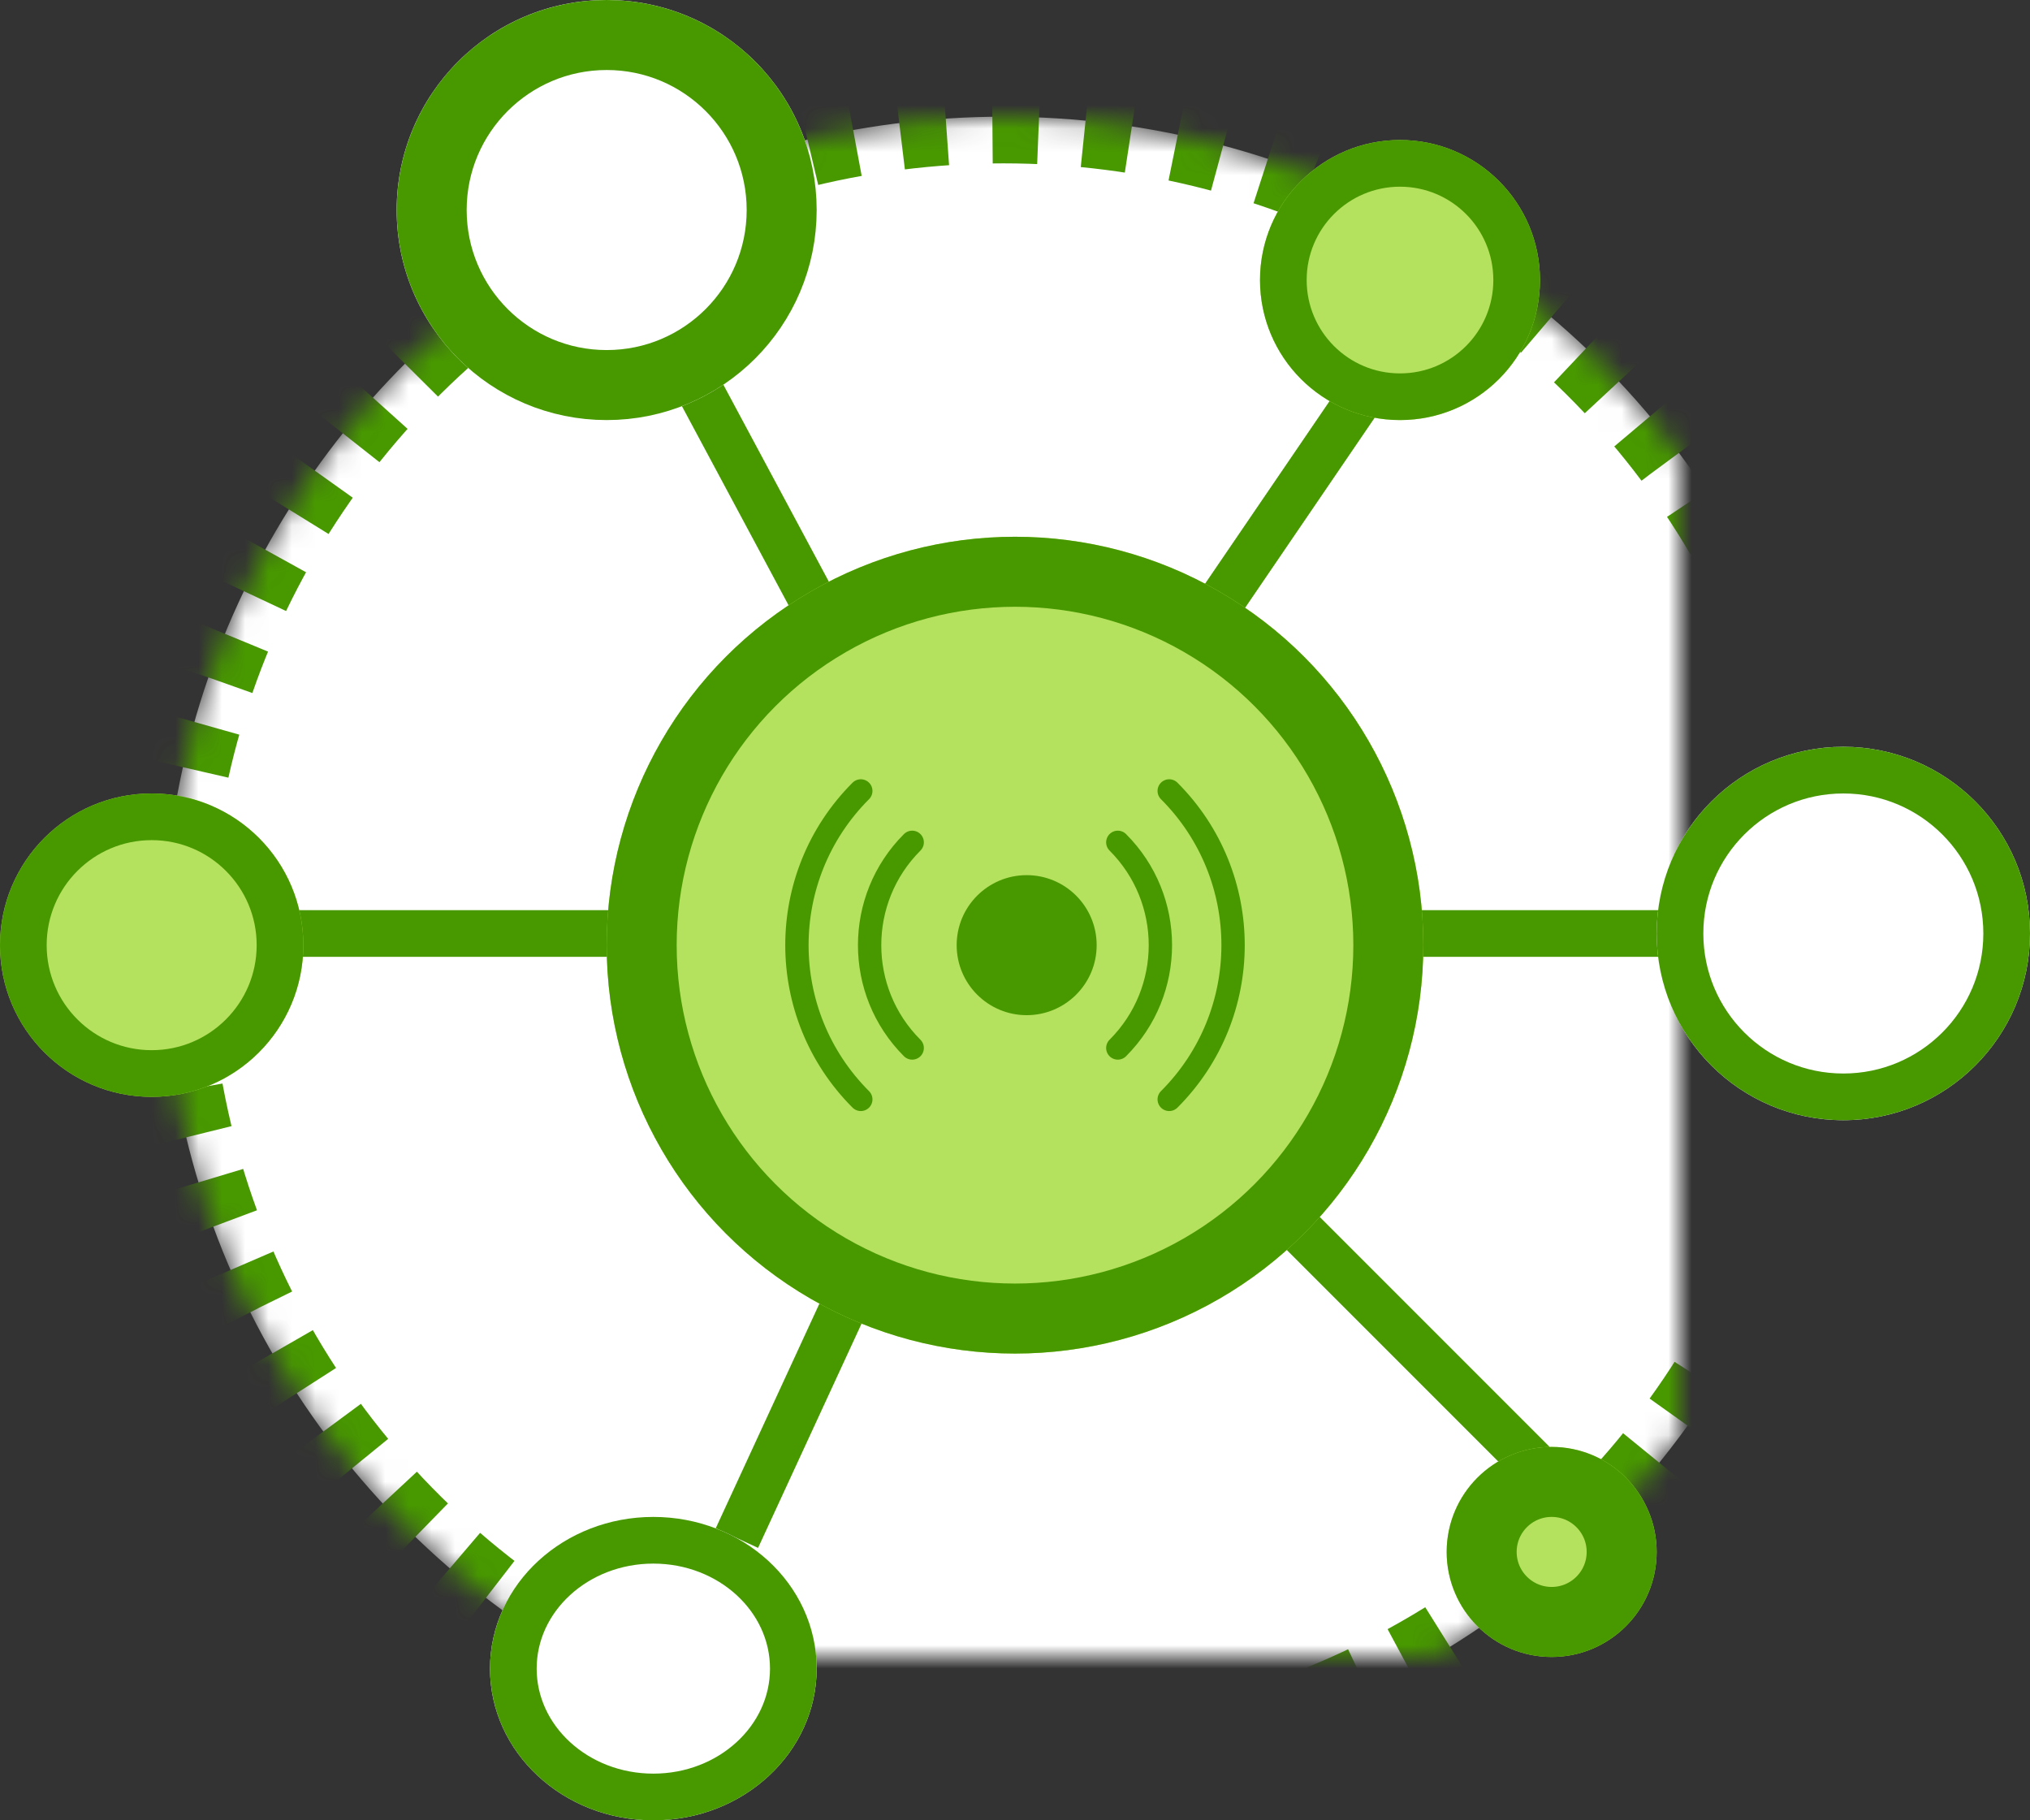 <?xml version="1.0" encoding="UTF-8"?>
<svg width="87px" height="78px" viewBox="0 0 87 78" version="1.1" xmlns="http://www.w3.org/2000/svg" xmlns:xlink="http://www.w3.org/1999/xlink">
    <rect x="0" y="0" width="87" height="78" fill="#333333" stroke="none"/>
    <!-- Generator: Sketch 47 (45396) - http://www.bohemiancoding.com/sketch -->
    <title>ico-network</title>
    <desc>Created with Sketch.</desc>
    <defs>
        <ellipse id="path-1" cx="43" cy="40.5" rx="36" ry="35.5"></ellipse>
        <mask id="mask-2" maskContentUnits="userSpaceOnUse" maskUnits="objectBoundingBox" x="0" y="0" width="72" height="71" fill="white">
            <use xlink:href="#path-1"></use>
        </mask>
        <circle id="path-3" cx="26" cy="9" r="9"></circle>
        <circle id="path-4" cx="43.5" cy="40.5" r="17.5"></circle>
        <circle id="path-5" cx="60" cy="12" r="6"></circle>
        <circle id="path-6" cx="66.5" cy="66.5" r="4.5"></circle>
        <ellipse id="path-7" cx="28" cy="71.5" rx="7" ry="6.5"></ellipse>
        <circle id="path-8" cx="6.5" cy="40.5" r="6.5"></circle>
        <circle id="path-9" cx="79" cy="40" r="8"></circle>
    </defs>
    <g id="Page-1" stroke="none" stroke-width="1" fill="none" fill-rule="evenodd">
        <g id="tw-site-adv" transform="translate(-292, -505)">
            <g id="SUMMARY-2" transform="translate(0, 407)">
                <g id="icon" transform="translate(292, 0)">
                    <g id="ico-network" transform="translate(0, 98)">
                        <use id="Oval-7" stroke="#489900" mask="url(#mask-2)" stroke-width="4" fill="#FFFFFF" stroke-dasharray="2,2" xlink:href="#path-1"></use>
                        <path d="M28,13 L43,41" id="Line-7" stroke="#489900" stroke-width="2" stroke-linecap="square"></path>
                        <path d="M44,39 L32,65" id="Line-7" stroke="#489900" stroke-width="2" stroke-linecap="square"></path>
                        <path d="M52,49 L65,62" id="Line-7" stroke="#489900" stroke-width="2" stroke-linecap="square"></path>
                        <path d="M59,16 L44,38" id="Line-7" stroke="#489900" stroke-width="2" stroke-linecap="square"></path>
                        <path d="M9,40 L27,40" id="Line-7" stroke="#489900" stroke-width="2" stroke-linecap="square"></path>
                        <path d="M58.971,40 L76,40" id="Line-7" stroke="#489900" stroke-width="2" stroke-linecap="square"></path>
                        <g id="Oval-7">
                            <use fill="#FFFFFF" fill-rule="evenodd" xlink:href="#path-3"></use>
                            <circle stroke="#489900" stroke-width="3" cx="26" cy="9" r="7.5"></circle>
                        </g>
                        <g id="Oval-7">
                            <use fill="#B5E25E" fill-rule="evenodd" xlink:href="#path-4"></use>
                            <circle stroke="#489900" stroke-width="3" cx="43.5" cy="40.5" r="16"></circle>
                        </g>
                        <circle id="Oval-7" fill="#489900" cx="44" cy="40.5" r="3"></circle>
                        <g id="Group-13" transform="translate(30, 27)" stroke="#489900" stroke-linecap="round" stroke-linejoin="round">
                            <path d="M7.269,13.5 C7.269,16.941 10.059,19.731 13.5,19.731 L13.5,19.731 M19.731,13.5 C19.731,10.059 16.941,7.269 13.5,7.269" id="Oval-7" transform="translate(13.5, 13.5) rotate(-315) translate(-13.5, -13.5) "></path>
                            <path d="M4.154,13.5 C4.154,18.662 8.338,22.846 13.5,22.846 L13.5,22.846 M22.846,13.5 C22.846,8.338 18.662,4.154 13.5,4.154" id="Oval-7" transform="translate(13.5, 13.5) rotate(-315) translate(-13.5, -13.5) "></path>
                        </g>
                        <g id="Oval-7">
                            <use fill="#B5E25E" fill-rule="evenodd" xlink:href="#path-5"></use>
                            <circle stroke="#489900" stroke-width="2" cx="60" cy="12" r="5"></circle>
                        </g>
                        <g id="Oval-7">
                            <use fill="#B5E25E" fill-rule="evenodd" xlink:href="#path-6"></use>
                            <circle stroke="#489900" stroke-width="3" cx="66.5" cy="66.5" r="3"></circle>
                        </g>
                        <g id="Oval-7">
                            <use fill="#FFFFFF" fill-rule="evenodd" xlink:href="#path-7"></use>
                            <ellipse stroke="#489900" stroke-width="2" cx="28" cy="71.5" rx="6" ry="5.5"></ellipse>
                        </g>
                        <g id="Oval-7">
                            <use fill="#B5E25E" fill-rule="evenodd" xlink:href="#path-8"></use>
                            <circle stroke="#489900" stroke-width="2" cx="6.5" cy="40.5" r="5.5"></circle>
                        </g>
                        <g id="Oval-7">
                            <use fill="#FFFFFF" fill-rule="evenodd" xlink:href="#path-9"></use>
                            <circle stroke="#489900" stroke-width="2" cx="79" cy="40" r="7"></circle>
                        </g>
                    </g>
                </g>
            </g>
        </g>
    </g>
</svg>